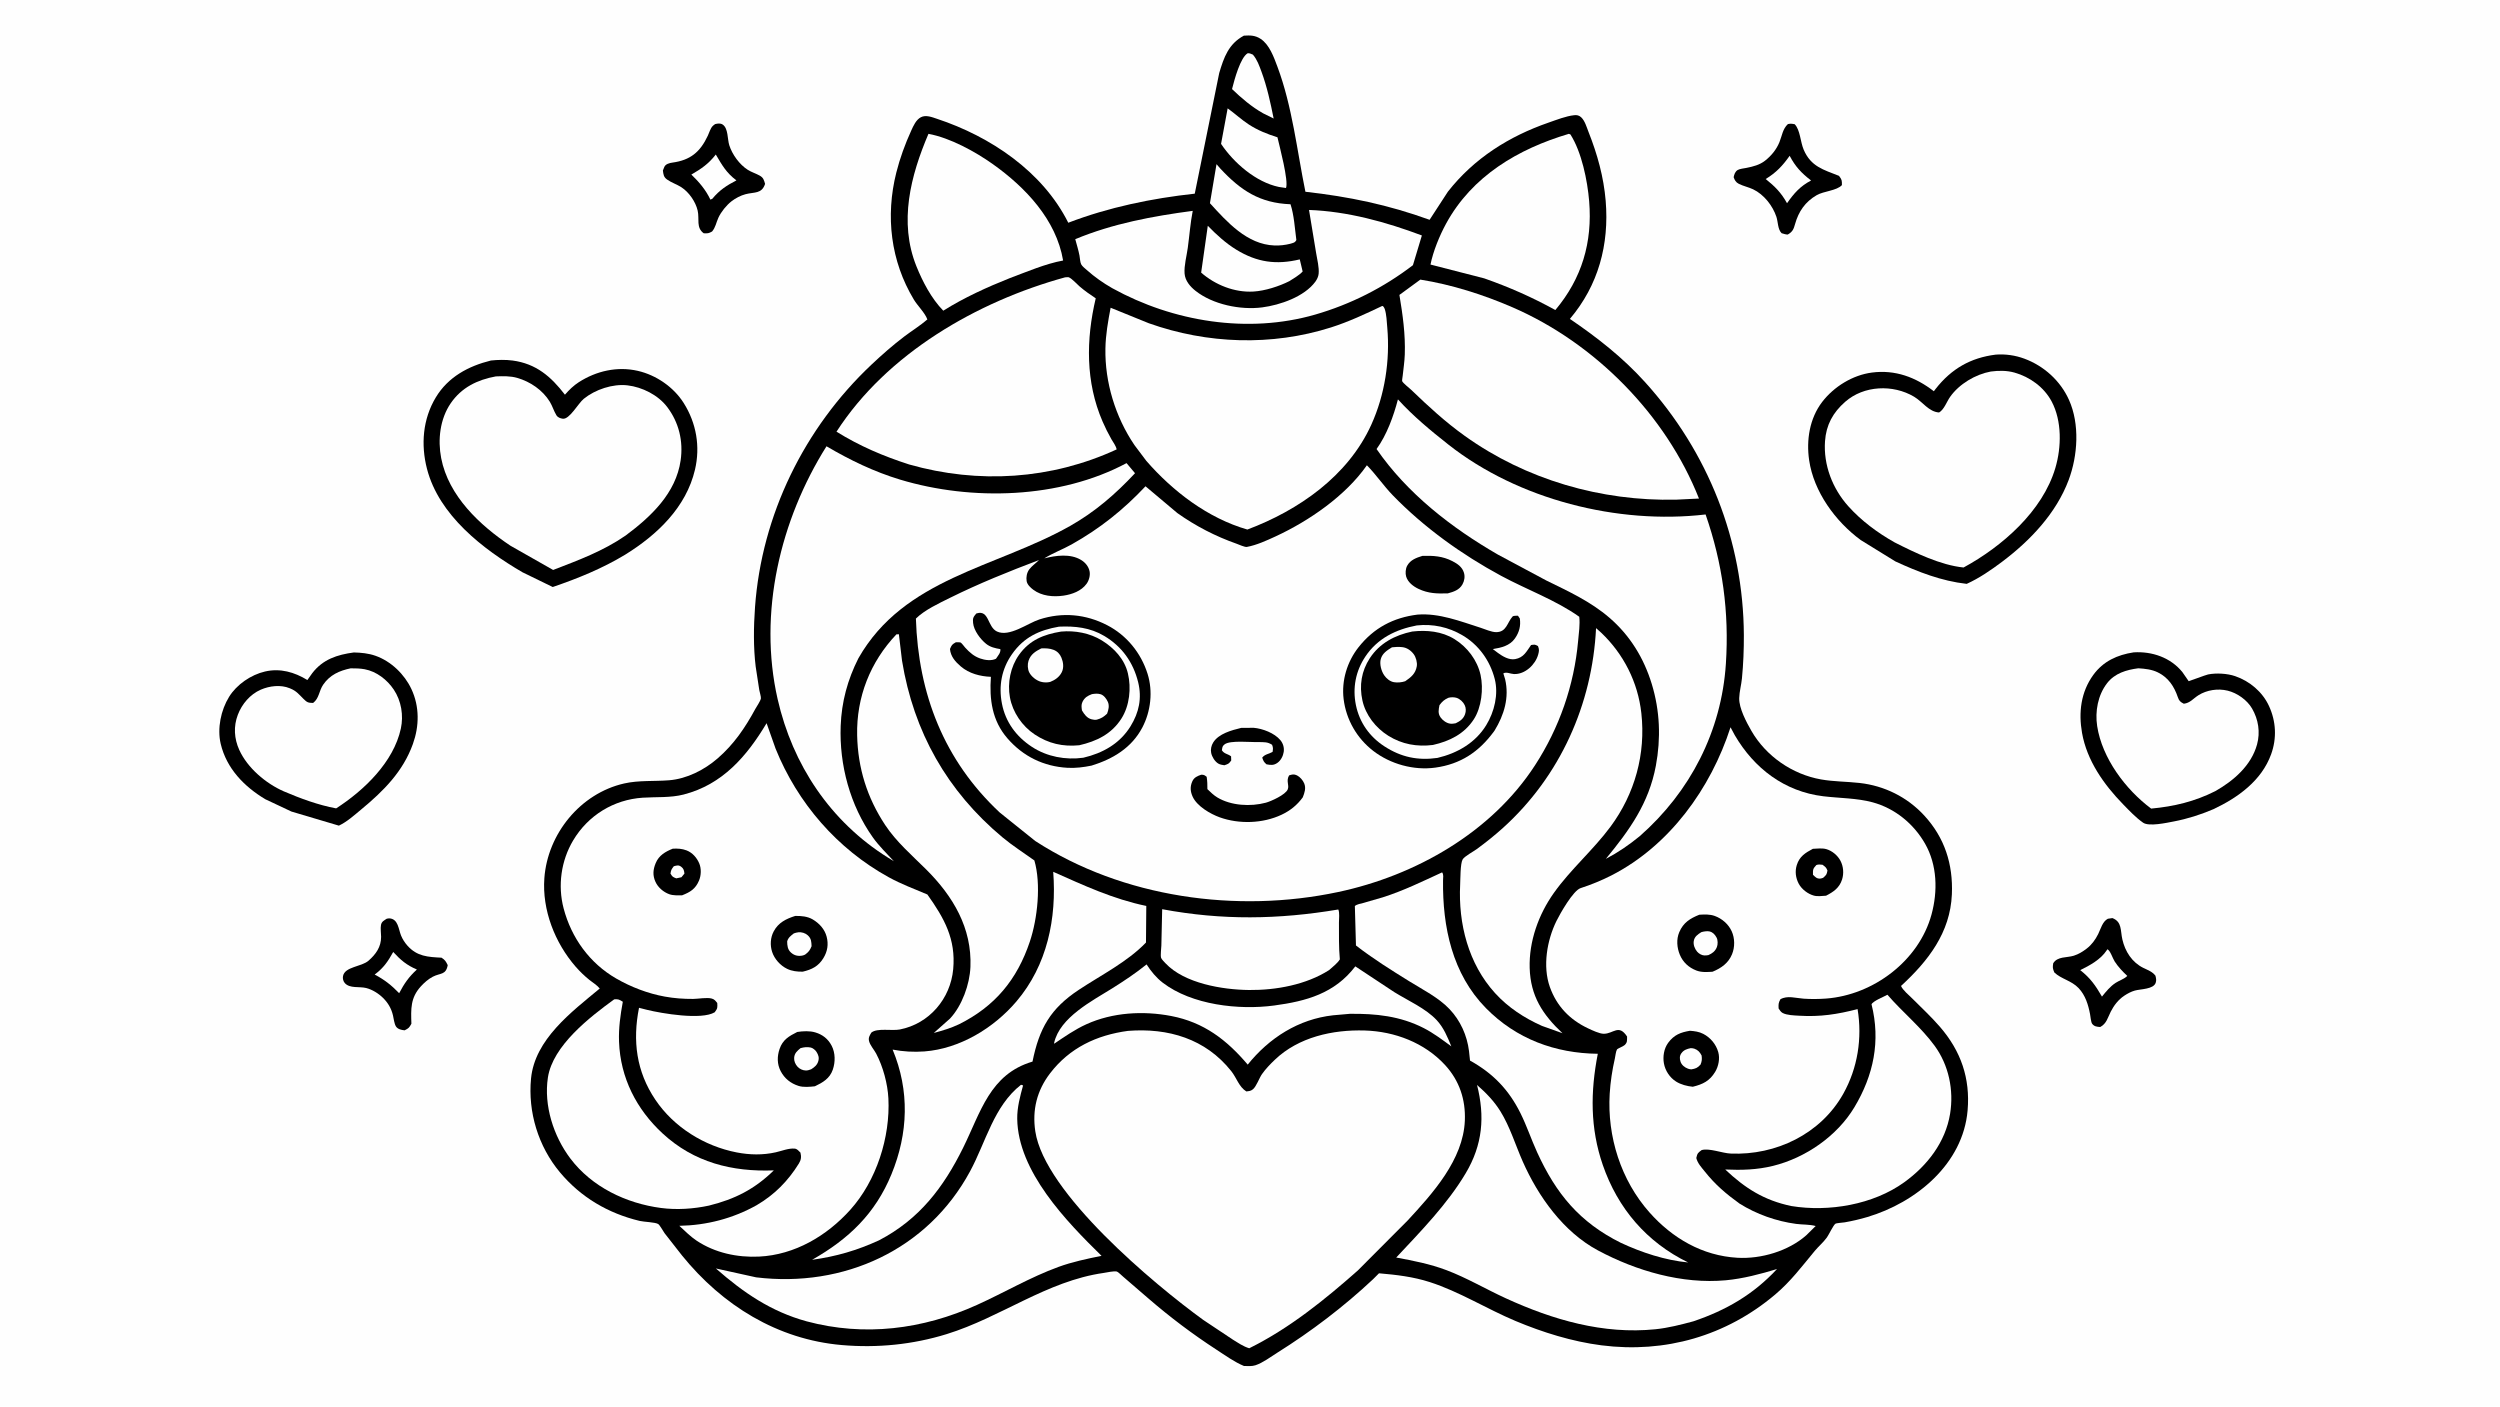 <svg version="1.1" xmlns="http://www.w3.org/2000/svg" style="display: block;" viewBox="0 0 2048 1152" width="1820" height="1024">
<path transform="translate(0,0)" fill="rgb(254,254,254)" d="M -0 -0 L 2048 0 L 2048 1152 L -0 1152 L -0 -0 z"/>
<path transform="translate(0,0)" fill="rgb(0,0,0)" d="M 316.769 752.5 C 317.489 752.35 318.291 752.137 319.038 752.187 C 326.245 752.67 326.426 761.086 328.555 766.283 C 329.778 769.269 331.618 772.111 333.756 774.519 C 341.636 783.397 350.559 783.821 361.701 784.396 C 364.73 786.361 365.205 787.384 366.774 790.5 C 365.253 798.795 360.769 796.76 354.53 800.003 C 350.921 801.879 347.558 804.845 344.827 807.827 C 336.131 817.323 336.63 826.461 337.019 838.5 C 335.193 841.821 334.862 842.156 331.5 843.902 C 328.986 843.668 325.824 843.051 324.346 840.68 C 322.971 838.474 322.515 834.174 321.917 831.642 C 320.61 826.112 317.926 821.456 313.886 817.444 C 310.173 813.756 305.045 810.519 299.933 809.236 C 294.351 807.835 286.562 809.799 282.482 805.206 C 281.195 803.758 280.605 801.477 280.987 799.5 C 282.505 791.651 296.1 791.95 301.921 786.842 C 307.932 781.567 312.219 775.56 312.205 767.343 C 312.2 764.393 311.543 760.324 312.123 757.5 C 312.691 754.733 314.606 753.957 316.769 752.5 z"/>
<path transform="translate(0,0)" fill="rgb(254,254,254)" d="M 322.118 779.72 C 328.281 786.372 333.056 790.493 341.51 794.094 C 334.869 800.144 331.113 805.643 326.99 813.497 C 320.629 806.9 315.002 802.461 306.928 798.21 C 314.281 792.723 317.74 787.586 322.118 779.72 z"/>
<path transform="translate(0,0)" fill="rgb(0,0,0)" d="M 1464.66 101.5 C 1466.75 101.025 1468.15 101.21 1470.24 101.634 C 1474.81 106.506 1474.78 115.901 1477.57 122.464 C 1483.48 136.342 1493.72 138.859 1506.5 143.916 C 1508.96 147.085 1508.9 147.679 1508.9 151.5 C 1504.61 156.134 1494.18 156.321 1488.21 159.758 C 1478.85 165.152 1473.39 173.134 1470.53 183.362 C 1469.36 187.564 1468.5 189.764 1464.5 192.017 C 1462.77 191.969 1461.14 191.378 1459.5 190.898 C 1456.27 187.736 1456.62 181.67 1455.23 177.476 C 1452.2 168.339 1444.93 159.103 1436.15 154.942 C 1432.36 153.145 1428.05 152.304 1424.34 150.4 C 1422 149.194 1421.03 147.406 1420.2 145 C 1420.73 142.698 1421.33 140.537 1423.5 139.129 C 1424.96 138.183 1429.09 137.723 1430.85 137.367 C 1436.25 136.269 1441.46 134.977 1445.89 131.525 C 1450.99 127.554 1455.27 122.34 1457.71 116.334 C 1459.88 110.972 1460.33 105.489 1464.66 101.5 z"/>
<path transform="translate(0,0)" fill="rgb(254,254,254)" d="M 1466.09 127.489 C 1470.77 136.39 1475.72 141.62 1483.63 147.724 C 1474.71 152.412 1469.62 158.213 1463.94 166.341 C 1459.12 157.636 1454.06 152.652 1446.45 146.507 C 1455.03 141.295 1460.34 135.623 1466.09 127.489 z"/>
<path transform="translate(0,0)" fill="rgb(0,0,0)" d="M 585.888 101.5 C 587.906 101.033 590.147 100.653 592 101.883 C 596.647 104.967 595.837 113.817 597.428 118.838 C 599.847 126.474 605.804 134.658 612.532 138.944 C 615.586 140.89 619.113 141.921 622.261 143.667 C 625.471 145.446 625.788 147.304 626.754 150.5 C 624.025 158.843 618.048 157.045 610.767 158.948 C 606.776 159.992 602.521 162.213 599.269 164.742 C 595.108 167.979 590.695 173.424 588.5 178.23 C 586.689 182.196 586.23 186.057 583.345 189.5 C 580.482 191.112 579.82 191.079 576.5 190.965 C 570.069 186.347 573.111 179.295 571.522 172.371 C 569.86 165.132 564.43 157.294 558.18 153.247 C 554.502 150.866 550.039 149.479 546.5 146.955 C 543.612 144.896 543.466 142.798 543.045 139.5 L 544.182 136.701 C 545.192 134.213 548.462 133.385 550.872 133.056 C 565.468 131.065 573.557 124.485 579.855 111 C 580.974 108.604 582.02 104.857 583.93 103.017 C 584.547 102.423 585.166 101.95 585.888 101.5 z"/>
<path transform="translate(0,0)" fill="rgb(254,254,254)" d="M 586.374 126.433 C 591.567 135.195 594.869 141.285 603.264 147.64 C 595.253 151.796 589.36 155.63 583.5 162.732 L 581.954 163.387 C 578.106 155.283 572.761 149.032 566.355 142.859 C 574.581 138.142 580.599 133.945 586.374 126.433 z"/>
<path transform="translate(0,0)" fill="rgb(0,0,0)" d="M 1726.77 752.5 L 1730.5 751.952 C 1738.47 755.05 1736.94 762.051 1738.64 769.447 C 1740.9 779.298 1746.49 788.153 1755.79 792.749 C 1759.61 794.636 1763 795.688 1765.73 799.126 C 1766.26 801.24 1766.65 802.802 1765.95 804.935 C 1764.16 810.331 1753.65 810.013 1748.9 811.324 C 1745.8 812.182 1742.79 813.819 1740.12 815.603 C 1735.33 818.801 1731.74 823.484 1729.14 828.589 C 1726.61 833.574 1725.73 838.421 1720.5 841.183 C 1717.87 841.003 1715.63 840.858 1713.86 838.5 C 1712.95 837.293 1712.48 832.364 1712.19 830.776 C 1710.74 823.022 1708.38 815.219 1702.81 809.332 C 1696.93 803.123 1688.51 801.877 1682.91 796.5 C 1681.54 793.191 1681.46 792.546 1681.98 789 C 1685.45 783.191 1693.13 784.573 1698.88 782.766 C 1702.7 781.564 1706.19 779.437 1709.35 776.998 C 1713.56 773.745 1716.45 769.794 1718.82 765.064 C 1720.92 760.857 1722.34 754.729 1726.77 752.5 z"/>
<path transform="translate(0,0)" fill="rgb(254,254,254)" d="M 1726.36 777.5 C 1728.74 778.444 1730.64 784.841 1732.33 787.465 C 1735.24 791.964 1738.78 795.672 1742.67 799.326 C 1740.53 801.675 1735.88 803.2 1733.1 805.03 C 1728.59 808.001 1725.28 812.128 1721.93 816.278 C 1716.61 807.127 1712.49 801.153 1704.12 794.59 C 1711.99 790.729 1720.85 785.908 1725.78 778.406 L 1726.36 777.5 z"/>
<path transform="translate(0,0)" fill="rgb(0,0,0)" d="M 1747.89 534.273 C 1762.94 533.318 1778.22 538.525 1787.85 550.5 C 1788.5 551.299 1792.84 557.85 1792.98 557.891 C 1793.21 557.957 1806.98 552.737 1808.86 552.362 C 1815.57 551.03 1824.62 551.559 1831.03 553.757 C 1843 557.858 1853.43 566.658 1858.76 578.221 C 1864.57 590.842 1865.26 604.633 1860.51 617.75 C 1852.67 639.392 1833.33 653.26 1813.28 662.719 C 1802.72 667.221 1791.99 670.671 1780.69 672.812 C 1774.96 673.898 1760.43 677.17 1755.62 673.803 C 1749.64 669.625 1744.36 663.988 1739.29 658.787 C 1723.52 642.61 1709.6 622.974 1705.6 600.249 C 1702.66 583.514 1704.63 566.853 1714.79 552.811 C 1722.92 541.568 1734.49 536.305 1747.89 534.273 z"/>
<path transform="translate(0,0)" fill="rgb(254,254,254)" d="M 1751.7 547.32 C 1757.27 547.671 1762.73 548.224 1767.81 550.727 C 1776.32 554.924 1781.07 562.193 1784.04 570.88 C 1785.13 574.065 1786.11 574.895 1789 576.363 C 1794.22 575.719 1796.61 572.158 1800.91 569.434 C 1807.82 565.059 1816.91 563.699 1824.88 565.648 C 1832.72 567.568 1840.83 573.271 1844.89 580.283 C 1850.09 589.256 1851.72 599.66 1848.98 609.703 C 1844.26 626.963 1829.83 639.42 1814.78 647.954 C 1797.88 656.484 1781.04 660.5 1762.23 662.261 C 1741.23 646.611 1722.03 620.934 1718 594.685 C 1716.16 582.64 1718.57 569.289 1726.15 559.5 C 1732.43 551.379 1741.97 548.572 1751.7 547.32 z"/>
<path transform="translate(0,0)" fill="rgb(0,0,0)" d="M 289.881 534.351 C 295.933 534.506 301.844 535.049 307.594 537.074 C 320.36 541.568 331.358 552.191 337.046 564.377 C 343.744 578.726 343.521 594.605 338.239 609.343 C 330.148 631.921 314.148 647.884 296.01 662.88 C 290.244 667.646 284.407 673.021 277.611 676.224 L 238.741 664.68 L 217.333 654.587 C 199.985 644.197 185.564 629.368 180.797 609.198 C 177.813 596.572 180.978 581.54 187.688 570.682 C 193.941 560.564 205.642 552.612 217.098 549.958 C 229.487 547.087 241.208 550.451 251.804 556.939 L 255.773 551.354 C 264.459 539.975 276.281 536.172 289.881 534.351 z"/>
<path transform="translate(0,0)" fill="rgb(254,254,254)" d="M 287.281 547.351 C 291.012 547.329 295.048 547.42 298.716 548.099 C 308.462 549.903 317.19 556.701 322.615 564.831 C 328.752 574.027 330.701 585.931 328.37 596.725 C 322.447 624.161 298.186 647.402 275.367 662.088 C 260.787 659.379 246.024 653.935 232.417 648.11 C 217.701 641.639 202.711 628.941 196.013 614.198 C 191.797 604.918 191.198 594.919 194.849 585.359 C 198.21 576.561 204.904 568.629 213.658 564.825 C 220.814 561.715 229.975 560.606 237.335 563.672 L 238 563.954 C 242.859 565.96 244.87 568.659 248.5 572.267 C 251.434 575.183 252.318 575.668 256.5 575.718 C 261.503 571.935 261.262 565.862 264.765 560.733 C 270.232 552.729 278.104 549.243 287.281 547.351 z"/>
<path transform="translate(0,0)" fill="rgb(0,0,0)" d="M 1634.92 290.368 C 1642.85 289.776 1650.86 290.909 1658.33 293.668 C 1674.41 299.607 1687.9 311.816 1694.93 327.5 C 1703.83 347.341 1702.13 373.11 1694.63 393.11 C 1684.38 420.457 1663.08 442.788 1640.11 460.06 C 1631.14 466.806 1621.37 473.537 1611.11 478.162 C 1590.48 475.845 1571.38 468.419 1552.65 459.749 L 1524.28 442.25 C 1503.6 427.054 1485.82 402.708 1482.05 376.876 C 1479.64 360.374 1482.39 342.653 1492.71 329.159 C 1502.33 316.587 1517.71 307.121 1533.46 305.064 C 1552.52 302.576 1569.28 308.831 1584.21 320.368 L 1585.71 318.392 C 1598.6 301.985 1614.27 292.933 1634.92 290.368 z"/>
<path transform="translate(0,0)" fill="rgb(254,254,254)" d="M 1630.84 304.221 C 1637.31 303.373 1643.91 303.301 1650.24 305.079 C 1662.87 308.627 1674.49 317.026 1680.72 328.76 C 1689.22 344.766 1688.78 366.194 1683.75 383.221 C 1673.25 418.768 1639.98 447.68 1608.56 464.751 C 1589.72 462.868 1568.66 452.595 1552.03 444.166 C 1538.11 436.34 1524.78 426.457 1514.1 414.53 C 1501.13 400.047 1493.7 380.753 1495.05 361.309 C 1495.99 347.866 1501.57 337.807 1511.57 329.019 C 1526.88 315.558 1550.76 314.591 1568 324.84 C 1575.09 329.05 1580.05 337.215 1588.5 337.769 C 1592.68 335.285 1594.71 329.004 1597.49 325.03 C 1604.92 314.44 1618.26 306.524 1630.84 304.221 z"/>
<path transform="translate(0,0)" fill="rgb(0,0,0)" d="M 402.176 295.183 C 407.728 294.577 414.339 294.455 419.873 295.196 C 439.162 297.78 451.348 308.283 462.798 323.201 C 466.145 319.343 469.805 315.747 474.117 312.975 C 488.487 303.738 505.703 299.786 522.529 303.672 C 537.578 307.148 551.864 316.942 560.126 330.065 C 570.466 346.489 573.778 365.675 569.326 384.635 C 562.092 415.444 538.393 437.974 512.315 454.138 C 493.511 465.542 473.536 473.642 452.803 480.742 L 428 468.66 C 395.659 449.772 359.602 422.013 349.78 383.903 C 344.681 364.121 346.317 343.168 356.994 325.433 C 367.086 308.67 383.653 299.777 402.176 295.183 z"/>
<path transform="translate(0,0)" fill="rgb(254,254,254)" d="M 406.206 308.203 C 411.999 307.973 418.132 307.817 423.736 309.439 C 434.428 312.533 444.535 319.374 450.439 329.019 C 452.569 332.498 453.678 336.57 455.795 340.016 C 456.935 341.871 458.986 342.582 461.021 342.87 C 466.505 343.648 473.718 330.215 478.212 326.57 C 487.577 318.973 501.968 314.098 514.091 315.541 C 526.179 316.979 539.162 323.483 546.599 333.313 C 556.199 346 559.818 361.259 557.591 376.938 C 553.754 403.95 533.194 423.192 512.493 438.586 C 493.934 451.404 473.928 458.732 453.13 466.773 L 418.146 446.9 C 392.958 430.106 367.402 406.086 361.419 375.172 C 358.502 360.096 360.414 343.081 369.243 330.196 C 378.115 317.248 391.174 310.929 406.206 308.203 z"/>
<path transform="translate(0,0)" fill="rgb(0,0,0)" d="M 1018.98 29.062 C 1024.15 28.757 1028.18 28.747 1032.67 31.669 C 1039.91 36.379 1043.56 46.712 1046.48 54.531 C 1058.68 87.208 1062.45 122.91 1069.39 156.948 C 1105.09 160.935 1137.27 167.657 1171.13 179.918 L 1186.13 156.861 C 1207.56 129.564 1236.1 111.537 1268.74 100.242 C 1275.23 97.996 1282.76 94.977 1289.59 94.229 C 1291.74 93.994 1293.56 94.349 1295.23 95.886 C 1298.38 98.782 1299.81 104.144 1301.36 108.055 C 1308.56 126.2 1313.76 144.894 1315.38 164.397 C 1318.34 200.209 1309.4 233.572 1286.05 261.115 C 1308.45 276.325 1329.4 292.754 1347.63 312.907 C 1399.39 370.151 1428.16 442.784 1428.57 520.145 C 1428.63 531.817 1428.14 543.924 1427.01 555.528 C 1426.49 560.914 1424.93 566.344 1424.76 571.733 C 1424.51 579.996 1430.69 591.525 1434.79 598.649 C 1446.74 619.363 1468.26 634.194 1491.76 638.357 C 1502.23 640.21 1512.83 640.08 1523.36 641.262 C 1543.7 643.547 1562.36 652.791 1576.25 667.829 C 1593.1 686.066 1600.03 707.84 1598.98 732.5 C 1597.63 763.926 1579.53 787.14 1557.32 807.547 C 1558.8 811.032 1563.65 814.949 1566.35 817.652 C 1574.07 825.386 1582.18 832.889 1589.32 841.171 C 1606.42 861.017 1614.08 883.142 1611.87 909.428 C 1608.16 953.459 1569.46 985.033 1529.69 996.859 C 1523.65 998.656 1517.38 1000.12 1511.17 1001.2 C 1509.76 1001.45 1504.48 1001.74 1503.54 1002.37 C 1501.89 1003.47 1498.1 1011.49 1496.61 1013.55 C 1493.7 1017.6 1489.8 1020.81 1486.63 1024.63 C 1476.02 1037.42 1467 1049.56 1454.14 1060.41 C 1414.06 1094.24 1364.17 1108.62 1312 1101.96 C 1287.95 1098.89 1263.7 1091.32 1241.43 1081.97 C 1218.08 1072.16 1195.3 1057.86 1171.29 1050.15 C 1157.64 1045.76 1143.9 1044.15 1129.67 1042.94 L 1124.8 1047.81 C 1100.93 1070.24 1074.14 1090.57 1046.41 1107.97 C 1040.96 1111.38 1034.57 1116.27 1028.46 1118.28 C 1025.61 1119.22 1022.05 1118.96 1019.07 1118.88 C 1011.15 1115.59 1003.62 1110.13 996.457 1105.47 C 976.981 1092.81 958.578 1078.93 940.992 1063.75 L 920.213 1045.84 C 919.227 1045.02 915.887 1041.73 914.933 1041.51 C 912.443 1040.91 906.817 1042.26 904.164 1042.64 C 857.492 1049.3 819.954 1079.03 775.523 1092.76 C 747.671 1101.36 718.733 1104.24 689.713 1101.74 C 636.775 1097.19 591.734 1069.14 558.675 1028.31 L 544.403 1010.07 C 543.314 1008.57 540.518 1003.4 539.165 1002.57 C 536.64 1001.04 527.53 1000.88 524.039 1000.04 C 498.151 993.821 475.812 980.695 458.696 960.211 C 440.963 938.988 432.396 910.894 435.018 883.444 C 438.094 851.256 468.295 828.781 491.309 809.65 C 489.18 806.935 485.576 804.816 482.872 802.637 C 478.829 799.378 474.989 795.685 471.579 791.766 C 454.536 772.183 444.016 745.286 445.941 719.213 C 448.621 682.903 475.387 649.904 511.233 641.694 C 523.256 638.94 535.936 640.048 548.169 639.052 C 562.69 637.871 577.026 630.565 587.918 621.108 C 601.341 609.454 610.398 596.036 618.808 580.542 C 620.003 578.341 622.833 574.413 623.324 572.072 C 623.569 570.907 622.274 566.654 622.009 565.192 L 619.058 545.955 C 617.136 530.187 617.364 513.148 618.506 497.294 C 623.946 421.747 658.821 350.519 713.839 298.635 C 722.372 290.588 731.403 282.633 740.746 275.549 C 747.015 270.796 753.73 266.713 759.685 261.55 C 757.911 256.356 751.661 250.32 748.654 245.33 C 729.581 213.679 725.275 176.907 734.27 141.185 C 737.245 129.37 741.436 117.905 746.487 106.825 C 748.258 102.94 750.409 97.984 754.387 95.901 C 758.491 93.752 763.558 95.852 767.616 97.195 C 811.276 111.643 854.072 140.265 875.128 182.327 C 908.258 169.632 943.561 162.341 978.748 158.509 L 998.779 59.717 C 1002.63 46.747 1006.45 35.849 1018.98 29.062 z"/>
<path transform="translate(0,0)" fill="rgb(254,254,254)" d="M 1022.07 43.5 C 1023.63 43.291 1024.97 44.039 1026.38 44.62 C 1029.88 48.705 1031.58 53.664 1033.42 58.639 C 1037.97 70.982 1040.81 84.074 1043.37 96.953 L 1034.78 92.708 C 1025.47 87.484 1016.95 80.237 1009.3 72.834 L 1009.54 71.853 C 1011.25 65.106 1016.08 47.028 1022.07 43.5 z"/>
<path transform="translate(0,0)" fill="rgb(254,254,254)" d="M 1005.69 88.625 C 1011.57 92.832 1016.94 97.864 1022.98 101.809 C 1030.29 106.581 1038.21 109.741 1046.49 112.333 C 1048.24 119.958 1055.75 147.984 1053.5 153.868 L 1049.5 153.279 L 1047.62 153 C 1028.84 149.05 1010.73 133.331 1000.29 117.724 L 1005.69 88.625 z"/>
<path transform="translate(0,0)" fill="rgb(254,254,254)" d="M 989.421 184.831 C 996.498 192.087 1004.05 199.029 1012.72 204.355 C 1029.76 214.819 1045.59 216.952 1064.77 212.353 L 1067.13 222.277 C 1064.22 225.449 1059.86 227.798 1056.26 230.167 C 1047.83 234.423 1036.33 238.12 1026.89 238.695 C 1011.38 239.64 995.445 233.24 983.987 223.19 L 989.421 184.831 z"/>
<path transform="translate(0,0)" fill="rgb(254,254,254)" d="M 996.559 134.342 L 999.688 137.941 C 1016.42 155.936 1032.12 166.252 1057.18 167.185 C 1060.12 176.058 1060.72 187.149 1061.98 196.5 C 1060.74 198.861 1059.31 198.794 1056.91 199.574 C 1052.68 200.632 1048.36 201.118 1044 200.954 C 1021.54 200.11 1005.19 181.699 991.182 166.331 L 996.559 134.342 z"/>
<path transform="translate(0,0)" fill="rgb(254,254,254)" d="M 939.287 789.904 C 942.834 795.465 947.233 800.829 952.488 804.861 C 976.308 823.139 1014.84 827.461 1043.78 823.579 C 1070.17 820.041 1093.38 813.668 1110.28 791.504 L 1142.23 812.62 C 1153.3 819.486 1168 825.966 1176.9 835.511 C 1182.7 841.73 1185.76 849.319 1188.93 857.051 C 1181.7 851.734 1174.3 846.14 1166.29 842.044 C 1147.04 832.203 1127.03 830.114 1105.75 830.384 L 1092.08 831.584 C 1063.79 834.719 1039.73 850.091 1022.13 872 C 1004.93 851.7 986.202 837.32 959.5 832.18 C 936.525 827.758 911.445 829.185 889.969 838.927 C 880.537 843.205 872.119 849.113 863.564 854.888 L 863.558 854.146 C 868.221 833.275 894.789 819.752 911.234 809.455 C 920.837 803.442 930.473 797.024 939.287 789.904 z"/>
<path transform="translate(0,0)" fill="rgb(254,254,254)" d="M 952.058 744.675 C 1001.08 753.863 1047.32 753.154 1096.32 744.915 C 1097.56 747.398 1096.85 752.759 1096.87 755.577 C 1096.93 765.642 1096.67 775.762 1097.6 785.793 C 1095.55 789.091 1091.66 791.945 1088.76 794.575 C 1070.06 806.551 1045.3 811.096 1023.26 810.87 C 1001.48 810.648 970.237 805.468 954.742 788.951 C 953.941 788.097 951.441 785.582 951.157 784.492 C 950.55 782.153 951.325 777.09 951.385 774.451 L 952.058 744.675 z"/>
<path transform="translate(0,0)" fill="rgb(254,254,254)" d="M 760.592 109.503 C 778.322 112.768 798.913 124.062 813.427 134.387 C 840.048 153.323 865.267 179.832 870.898 213.269 C 856.289 215.954 841.218 222.5 827.27 227.69 C 808.755 235.038 789.598 243.759 772.727 254.384 C 763.051 244.435 755.849 230.755 750.709 217.952 C 736.144 181.666 745.977 143.771 760.592 109.503 z"/>
<path transform="translate(0,0)" fill="rgb(254,254,254)" d="M 1285.19 109.5 L 1286.5 109.996 C 1295.74 124.538 1300.44 147.732 1301.84 164.691 C 1304.61 198.439 1295.89 227.929 1274.14 253.836 C 1255.2 243.38 1236.35 235.079 1215.96 227.919 L 1171.86 216.583 C 1174.06 205.624 1179.27 192.917 1184.61 183.112 C 1205.89 144.035 1243.68 121.842 1285.19 109.5 z"/>
<path transform="translate(0,0)" fill="rgb(254,254,254)" d="M 1072.35 171.852 C 1103.88 172.995 1135.43 181.701 1164.8 192.75 L 1157.47 217.107 C 1133.41 235.523 1106.44 249.174 1077.35 257.581 C 1022.4 273.462 961.007 263.467 911.355 236.048 L 910.947 235.818 C 903.781 231.745 896.644 226.716 890.499 221.225 C 889.086 219.962 886.507 218.021 885.702 216.379 C 884.795 214.533 884.723 211.316 884.328 209.27 C 883.455 204.748 882.063 200.245 880.851 195.8 C 911.486 183.037 944.328 176.939 977.082 172.594 C 975.119 182.56 974.403 192.93 973.013 203 C 972.12 209.462 969.901 217.61 970.413 223.99 C 970.887 229.894 974.958 234.623 979.411 238.144 C 993.561 249.33 1016.17 253.982 1033.97 251.669 C 1048.67 249.758 1068.49 242.933 1077.52 230.642 C 1078.86 228.81 1080.01 226.462 1080.23 224.174 C 1080.75 218.949 1079.03 212.429 1078.19 207.247 L 1072.35 171.852 z"/>
<path transform="translate(0,0)" fill="rgb(254,254,254)" d="M 503.192 818.5 C 506.709 818.238 507.318 818.748 510.215 820.5 C 508.197 831.504 506.697 842.037 507.115 853.275 C 508.211 882.783 521.33 908.534 542.817 928.386 C 568.508 952.121 599.716 959.958 633.933 958.635 C 618.077 974.083 602.119 982.171 580.75 987.49 C 568.089 990.2 554.363 991.128 541.485 989.429 C 512.918 985.661 484.835 972.23 467.219 948.877 C 453.441 930.611 445.352 905.449 448.844 882.55 C 452.817 856.504 483.049 833.133 503.192 818.5 z"/>
<path transform="translate(0,0)" fill="rgb(254,254,254)" d="M 1546.18 814.76 C 1558.61 829.127 1573.53 841.133 1584.79 856.484 C 1596.46 872.414 1600.69 892.938 1597.5 912.332 C 1593.66 935.681 1578.83 954.732 1559.99 968.348 C 1534.52 986.762 1498 992.867 1467.45 987.848 C 1445.17 983.184 1429.7 973.362 1413.29 957.917 C 1426.75 958.527 1439.34 958.18 1452.47 954.947 C 1479.09 948.396 1504.95 930.542 1519.11 906.932 C 1534.85 880.699 1540.69 852.641 1533.16 822.603 C 1534.21 820.014 1543.32 816.289 1546.18 814.76 z"/>
<path transform="translate(0,0)" fill="rgb(254,254,254)" d="M 1181.38 714.5 C 1182.77 716.348 1182.17 718.778 1182.14 721.066 C 1181.67 759.165 1189.69 797.655 1217.28 825.725 C 1242.09 850.96 1274.01 862.731 1308.92 863.118 C 1302.84 894.139 1302.59 923.985 1313 954.184 C 1325.3 989.829 1348.96 1017.52 1382.95 1034.07 C 1364.16 1032.28 1344.79 1025.93 1327.74 1017.95 C 1293.98 1001.12 1274.75 977.832 1259.23 943.829 C 1254.41 933.273 1250.72 922.158 1245.56 911.77 C 1235.95 892.46 1223.03 879.112 1204.24 868.689 L 1203.41 860.88 C 1201.83 848.101 1196.37 835.947 1187.5 826.581 C 1178.51 817.091 1165.48 810.554 1154.42 803.689 C 1139.48 794.413 1124.7 785.201 1110.8 774.387 L 1109.9 742.077 C 1111.53 740.612 1114.65 740.171 1116.73 739.572 L 1132.7 734.969 C 1149.49 729.652 1165.42 721.853 1181.38 714.5 z"/>
<path transform="translate(0,0)" fill="rgb(254,254,254)" d="M 734.369 519.5 L 736.371 519.464 L 738.933 541.065 C 748.464 599.373 775.873 647.94 821.245 685.808 C 829.521 692.716 838.619 698.449 847.352 704.74 C 852.987 724.031 849.959 752.411 843.645 771.23 C 833.216 802.312 815.123 824.269 785.572 838.962 C 778.859 842.166 772.124 844.129 764.962 846.065 L 778.269 834.256 C 788.116 823.742 794.385 806.238 794.976 792 C 796.302 760.113 780.757 734.031 758.691 712.078 C 747.066 700.513 734.237 689.486 725.137 675.715 C 710.302 653.263 702.761 629.096 702.178 602.245 C 701.5 570.989 712.9 542.078 734.369 519.5 z"/>
<path transform="translate(0,0)" fill="rgb(254,254,254)" d="M 862.798 714.049 C 887.924 725.216 911.899 736.394 939.042 742.007 L 938.786 771.988 C 923.563 787.832 902.083 798.607 883.908 810.622 C 860.429 826.141 851.355 842.304 845.823 869.517 C 810.886 879.866 803.45 910.859 789.049 940 C 772.861 972.758 753.068 998.728 720.081 1015.94 C 701.962 1024.25 684.986 1029.16 665.264 1031.9 C 695.23 1014.87 717.001 994.138 730.284 961.81 C 744.103 928.18 745.235 893.307 731.244 859.692 C 739.731 861.337 748.664 861.839 757.279 861.192 C 786.137 859.024 814.003 842.107 832.56 820.356 C 857.964 790.579 865.705 752.159 862.798 714.049 z"/>
<path transform="translate(0,0)" fill="rgb(254,254,254)" d="M 1307.49 514.424 L 1311.76 518.228 C 1330.12 535.723 1341.8 558.788 1344.59 584.08 C 1348.29 617.484 1339.29 650.119 1319.31 677.099 C 1305.18 696.179 1286.64 712.035 1272.91 731.371 C 1260.35 749.038 1252.47 771.065 1253.11 792.834 C 1253.79 815.927 1263.77 831 1279.97 846.277 L 1263.16 840.27 C 1248.71 833.837 1235.47 825.186 1224.77 813.438 C 1202.88 789.39 1194.55 756.497 1196.16 724.583 C 1196.39 720.141 1196.23 707.327 1198.19 703.918 C 1199.66 701.346 1207.09 697.397 1209.69 695.489 C 1217.2 690 1224.54 684.141 1231.43 677.902 C 1278.03 635.73 1304.4 576.894 1307.49 514.424 z"/>
<path transform="translate(0,0)" fill="rgb(254,254,254)" d="M 1209.99 888.679 C 1217.33 895.061 1224.01 901.959 1229.15 910.258 C 1236.98 922.904 1241.4 937.731 1247.4 951.308 C 1260.11 980.064 1280.77 1009.09 1309.1 1024.23 C 1340.4 1040.97 1378.03 1051.98 1413.81 1048.66 C 1427.93 1047.35 1442.24 1043.55 1455.75 1039.44 C 1436.24 1060.38 1414.12 1073.18 1387.18 1082.29 C 1377.03 1085.03 1366.63 1087.71 1356.15 1088.78 C 1313.38 1093.14 1272.15 1081.09 1233.57 1063.42 C 1217.35 1056 1201.61 1046.66 1184.91 1040.36 C 1171.54 1035.31 1157.78 1032.63 1143.78 1030.03 C 1163.89 1008.54 1185.61 986.37 1200.71 960.969 C 1214.61 937.602 1216.53 914.572 1209.99 888.679 z"/>
<path transform="translate(0,0)" fill="rgb(254,254,254)" d="M 836.428 888.5 L 838.104 889.047 C 835.676 897.885 833.193 907.091 833.311 916.335 C 833.863 959.468 873.502 1000.35 902.377 1028.64 C 890.59 1031.03 878.44 1033.58 867.121 1037.71 C 844.026 1046.14 822.666 1058.76 800.296 1068.87 C 755.897 1088.95 708.115 1095 660.768 1082.29 C 631.495 1074.24 609.029 1058.78 586.432 1038.98 L 619.427 1046.26 C 691.157 1054.99 759.869 1023.82 794.659 959.441 C 807.657 935.389 814.126 905.915 836.428 888.5 z"/>
<path transform="translate(0,0)" fill="rgb(254,254,254)" d="M 872.482 227.063 C 873.17 227.05 874.933 226.795 875.5 227.006 C 878.039 227.948 882.129 232.529 884.331 234.435 C 888.533 238.073 892.995 241.172 897.624 244.231 C 889.639 277.95 889.241 312.863 903.213 345.122 C 905.364 350.089 907.767 354.955 910.457 359.652 C 911.857 362.094 914.334 365.292 914.742 368.019 C 861.127 392.773 801.565 396.468 744.798 380.36 C 723.49 373.495 704.347 365.305 685.254 353.51 C 726.54 289.45 800.439 246.881 872.482 227.063 z"/>
<path transform="translate(0,0)" fill="rgb(254,254,254)" d="M 1163.55 228.911 C 1189.33 233.037 1215.12 241.238 1239.03 251.599 C 1306.58 280.873 1364.76 339.778 1391.8 408.273 L 1373.1 409.188 C 1311.6 410.556 1250.09 392.863 1199.9 356.915 C 1183.96 345.501 1170.22 332.838 1156.12 319.261 C 1154.68 317.874 1149.26 313.669 1148.65 312.083 C 1148.45 311.562 1149.02 308.373 1149.09 307.669 C 1149.69 301.855 1150.6 296.164 1150.8 290.303 C 1151.37 273.543 1149.12 257.908 1146.4 241.448 L 1163.55 228.911 z"/>
<path transform="translate(0,0)" fill="rgb(254,254,254)" d="M 1145.19 327.026 C 1157.66 340.754 1171.95 352.571 1186.5 364.036 C 1243.7 409.115 1325.28 429.73 1397.22 421.309 C 1411.17 461.41 1416.61 501.316 1413.84 543.662 C 1410.23 598.869 1384.68 648.467 1343.29 684.839 C 1334.45 692.056 1325.63 698.127 1315.51 703.434 C 1334.89 679.913 1350.74 657.893 1356.48 627.179 C 1360.68 604.624 1359.84 582.202 1353.15 560.247 C 1346.68 539.038 1335.35 520.476 1318.46 505.927 C 1302.93 492.554 1284.96 484.318 1266.74 475.404 L 1227.23 454.265 C 1189.16 432.313 1152.77 404.126 1127.68 367.712 C 1136.09 356.04 1141.58 340.829 1145.19 327.026 z"/>
<path transform="translate(0,0)" fill="rgb(254,254,254)" d="M 1132.32 250.5 L 1133.04 250.75 C 1133.59 251.455 1134.06 252.043 1134.35 252.904 C 1135.87 257.379 1136.05 263.556 1136.46 268.294 C 1138.79 295.082 1134.5 323.284 1123.35 347.824 C 1104.24 389.876 1063.88 417.861 1021.85 433.665 C 989.494 424.352 960.793 402.373 939.029 377.358 L 929.305 364.42 C 913.77 341.474 905.057 313.093 905.554 285.392 C 905.759 273.965 907.7 263.163 909.818 251.963 L 941.131 264.672 C 989.078 281.71 1041.69 283.49 1090.27 268.115 C 1104.77 263.524 1118.6 257.004 1132.32 250.5 z"/>
<path transform="translate(0,0)" fill="rgb(254,254,254)" d="M 677.065 365.45 C 696.172 376.695 716.137 386.359 737.426 392.773 C 795.97 410.411 868.193 408.512 922.857 379.248 L 929.812 387.514 C 913.754 404.691 897.115 419.133 876.533 430.771 C 815.884 465.065 740.715 473.257 703.204 539.121 C 694.319 556.734 689.421 574.765 688.684 594.535 C 687.49 626.579 696.393 659.625 715.03 685.849 C 719.977 692.81 726.476 699.135 732.285 705.408 L 727.353 702.373 C 680.215 672.852 649.277 626.378 637.024 572.535 C 620.971 501.988 639.103 425.841 677.065 365.45 z"/>
<path transform="translate(0,0)" fill="rgb(254,254,254)" d="M 924.01 844.361 C 956.976 841.792 987.557 850.767 1008.66 877.341 C 1013.08 882.901 1014.98 890.283 1021 893.969 C 1023.27 893.658 1024.57 893.698 1026.4 892.194 C 1029.25 889.853 1031.55 882.97 1033.85 879.72 C 1036.88 875.436 1040.58 871.613 1044.37 867.996 C 1063.82 849.405 1091.79 843.266 1118 844.043 C 1142.52 844.77 1166.93 854.042 1183.73 872.249 C 1195.54 885.056 1200.73 900.682 1200 917.957 C 1198.65 949.942 1173.68 977.488 1153.12 999.713 L 1112.32 1040.64 C 1085.11 1064.72 1056.07 1088.19 1023.37 1104.36 C 1018.57 1102.93 1014.07 1099.82 1009.83 1097.2 L 985.728 1081.15 C 945.501 1051.99 855.643 977.017 848.108 926.594 C 845.501 909.152 849.425 893.229 860.198 879.154 C 876.202 858.245 898.382 847.81 924.01 844.361 z"/>
<path transform="translate(0,0)" fill="rgb(254,254,254)" d="M 1417.65 595.637 L 1421.12 602.12 C 1437 629.326 1461.89 648.327 1493.66 652.159 C 1506.8 653.744 1521.27 653.636 1534.03 657.106 C 1552.32 662.081 1567.65 674.624 1577.01 690.997 C 1587.01 708.502 1587.5 729.947 1582.29 749.055 C 1571.96 786.912 1534.69 814.941 1496.01 817.875 C 1489.96 818.334 1483.61 818.392 1477.55 817.979 C 1471.16 817.542 1464.22 815.155 1458.5 818.45 C 1456.82 821.555 1456.9 822.596 1457.04 826 C 1457.91 827.342 1458.88 828.902 1460.32 829.678 C 1463.86 831.576 1469.8 831.684 1473.82 831.93 C 1491.15 832.984 1505.05 830.811 1521.73 826.52 C 1525.66 850.345 1521.82 874.823 1510 895.906 C 1491.56 928.789 1454.83 946.454 1417.74 944.858 C 1410.8 944.559 1400.3 940.219 1394 942 C 1390.89 944.314 1390.52 944.51 1389.6 948.5 C 1390.68 952.853 1393.86 956.186 1396.6 959.622 C 1405.17 970.397 1413.95 977.835 1425.05 985.867 C 1439.04 994.606 1455.08 1000.28 1471.42 1002.48 C 1476.6 1003.17 1482.4 1002.83 1487.4 1004.21 L 1479.77 1011.74 C 1465.12 1024.73 1442.71 1031.34 1423.26 1030.22 C 1394.6 1028.57 1370.02 1014.22 1351.26 993.082 C 1327.84 966.7 1316.54 930.902 1318.67 895.858 C 1319.27 886.059 1320.72 876.514 1322.9 866.94 C 1323.31 865.133 1323.71 861.129 1324.61 859.637 C 1325.17 858.72 1329.67 857.165 1330.92 855.969 C 1333.32 853.662 1332.8 852.115 1332.91 849 C 1326.01 838.441 1321.79 846.78 1313.73 846.726 C 1310.26 846.703 1304.19 843.81 1301.03 842.328 C 1286.03 835.292 1275.2 824.114 1269.62 808.328 C 1263.64 791.43 1267.28 770.117 1275.03 754.373 C 1278.02 748.3 1288.71 729.397 1294.81 727.42 C 1303.29 724.67 1312.09 721.089 1320.05 717.019 C 1367.71 692.643 1401.46 645.771 1417.65 595.637 z"/>
<path transform="translate(0,0)" fill="rgb(0,0,0)" d="M 1485.12 695.198 C 1488.53 695.023 1492.88 694.519 1496.18 695.484 C 1500.97 696.883 1505.44 700.657 1507.73 705.05 C 1510.14 709.698 1510.6 715.345 1509.03 720.328 C 1506.86 727.178 1502.01 730.5 1495.89 733.624 C 1492.69 733.771 1489.11 734.392 1485.99 733.557 C 1481.01 732.226 1475.91 728.324 1473.5 723.764 C 1471.01 719.051 1470.31 713.605 1471.93 708.5 C 1474.17 701.425 1478.83 698.55 1485.12 695.198 z"/>
<path transform="translate(0,0)" fill="rgb(254,254,254)" d="M 1487.95 708.5 C 1489.67 707.827 1491.21 708.1 1493 708.274 C 1495.34 710 1495.96 710.35 1497.06 713 C 1496.39 716.452 1496.14 716.606 1493.5 718.969 C 1492.73 719.223 1491.81 719.594 1490.98 719.615 C 1488.14 719.686 1487.13 718.296 1485.19 716.5 C 1485.14 712.236 1485.03 711.616 1487.95 708.5 z"/>
<path transform="translate(0,0)" fill="rgb(0,0,0)" d="M 1384.4 844.27 C 1388.26 844.572 1391.83 844.996 1395.31 846.802 C 1401.24 849.869 1405.76 855.303 1407.59 861.737 C 1409.08 866.953 1407.83 873.35 1405.06 877.926 C 1400.54 885.404 1394.99 888.105 1386.74 890.126 C 1382.12 889.699 1376.94 888.352 1373 885.849 C 1367.85 882.58 1364.17 877.012 1363.08 871 C 1362.06 865.353 1363.13 858.807 1366.56 854.135 C 1371.36 847.612 1376.69 845.563 1384.4 844.27 z"/>
<path transform="translate(0,0)" fill="rgb(254,254,254)" d="M 1385.04 858.5 C 1386.04 858.531 1387.06 858.608 1388 858.937 C 1390.98 859.975 1392.53 861.797 1393.95 864.5 C 1394.36 867.485 1394.24 869.218 1393.06 872 C 1390.55 874.761 1389.05 875.291 1385.5 875.889 C 1384.56 875.777 1383.73 875.677 1382.84 875.343 C 1380.1 874.312 1377.59 872.378 1376.66 869.5 C 1375.84 866.969 1375.88 864.69 1377.5 862.517 C 1379.43 859.925 1382.06 859.123 1385.04 858.5 z"/>
<path transform="translate(0,0)" fill="rgb(0,0,0)" d="M 1392.07 749.204 C 1396.37 748.963 1400.64 748.724 1404.75 750.219 C 1410.7 752.379 1415.97 756.957 1418.6 762.738 C 1421.22 768.475 1421.29 775.756 1418.88 781.584 C 1415.85 788.93 1410.03 792.948 1402.91 795.904 C 1398.46 796.179 1393.85 796.532 1389.62 794.885 C 1383.4 792.464 1378.69 788.15 1376.11 781.955 C 1373.72 776.176 1373.16 769.335 1375.66 763.477 C 1378.99 755.663 1384.5 752.236 1392.07 749.204 z"/>
<path transform="translate(0,0)" fill="rgb(254,254,254)" d="M 1393.68 763.5 C 1395.46 762.918 1398.64 762.425 1400.5 762.896 C 1403.26 763.593 1404.89 765.492 1406.2 767.884 C 1407.34 769.948 1407.32 773.506 1406.5 775.639 C 1405.17 779.079 1402.74 780.866 1399.5 782.293 C 1398.39 782.452 1397.22 782.624 1396.1 782.56 C 1393.94 782.436 1391.63 781.034 1390.28 779.448 C 1388.35 777.169 1387.04 773.82 1387.52 770.806 C 1388.1 767.131 1390.79 765.349 1393.68 763.5 z"/>
<path transform="translate(0,0)" fill="rgb(254,254,254)" d="M 627.995 592.299 L 635.377 613.197 C 653.393 657.774 685.843 695.278 728.057 718.5 C 738.258 724.112 749.023 728.098 759.708 732.63 C 773.519 752.045 783.118 769.086 780.871 793.754 C 778.657 818.068 761.203 838.524 737.098 843.218 C 730.686 844.467 718.509 841.824 713.785 845.782 C 712.434 848.159 711.244 849.826 711.923 852.69 C 712.737 856.127 716.123 859.855 717.797 863.042 C 723.425 873.76 727.156 887.666 727.768 899.668 C 729.391 931.458 717.997 967.126 696.508 990.977 C 677.267 1012.33 651.025 1027.86 621.832 1029.26 C 604.001 1030.12 585.674 1026.21 570.633 1016.19 C 565.58 1012.83 560.979 1008.15 556.494 1004.05 C 578.862 1003.64 600.267 998.094 619.788 987.19 C 634.388 978.64 645.537 967.397 654.419 953.039 C 656.296 950.005 656.573 947.583 655.735 944.079 C 654.227 942.654 653.094 940.986 650.951 940.798 C 646.044 940.369 640.375 942.723 635.546 943.814 C 624.956 946.207 614.16 945.985 603.546 943.929 C 577.044 938.794 552.028 923.282 536.884 900.787 C 521.281 877.609 518.114 852.543 523.48 825.456 L 530.04 827.116 C 542.12 830.084 574.684 835.642 585.5 829.106 C 587.915 825.857 587.774 825.344 587.576 821.5 C 586.081 819.739 585.464 818.592 583.196 817.913 C 579.297 816.744 572.073 818.155 567.833 818.177 C 559.909 818.219 552.385 817.682 544.589 816.27 C 530.761 813.766 517.014 808.484 504.856 801.493 C 483.058 788.958 468.08 768.173 461.724 744.029 C 456.804 725.338 459.626 704.952 469.519 688.338 C 481.725 667.839 502.673 654.912 526.5 653.336 C 537.584 652.603 549.165 653.531 560.014 650.744 C 591.851 642.565 611.755 619.445 627.995 592.299 z"/>
<path transform="translate(0,0)" fill="rgb(0,0,0)" d="M 551.113 695.108 C 555.054 694.89 558.698 695.061 562.428 696.5 C 567.215 698.347 570.844 702.482 572.821 707.155 C 574.607 711.376 574.416 717.003 572.64 721.202 C 569.723 728.102 565.5 730.658 558.781 733.299 C 555.354 733.325 551.424 733.556 548.17 732.36 C 543.492 730.64 539.06 726.883 536.977 722.308 C 534.52 716.91 534.963 712.212 537.168 706.859 C 539.739 700.619 545.126 697.498 551.113 695.108 z"/>
<path transform="translate(0,0)" fill="rgb(254,254,254)" d="M 551.977 709.5 C 554.298 708.877 555.839 708.252 558 709.879 C 560.156 711.502 560.402 713.062 560.687 715.5 L 558.241 718.5 L 554 719.411 C 551.074 718.256 550.873 718.185 549.262 715.5 C 549.685 712.52 550.131 711.919 551.977 709.5 z"/>
<path transform="translate(0,0)" fill="rgb(0,0,0)" d="M 651.445 750.198 C 656.218 750.077 661.539 750.557 665.717 753.015 C 671.133 756.201 675.572 760.993 677.187 767.182 C 678.835 773.498 677.88 779.302 674.47 784.844 C 670.39 791.477 665.031 794.111 657.636 795.846 C 653.293 795.943 648.783 795.442 644.832 793.544 C 639.264 790.869 634.4 785.492 632.5 779.581 C 630.75 774.134 631.11 767.923 633.826 762.828 C 637.663 755.628 644.016 752.534 651.445 750.198 z"/>
<path transform="translate(0,0)" fill="rgb(254,254,254)" d="M 650.305 764.5 C 651.52 764.073 652.711 763.73 654 763.595 C 656.725 763.309 659.75 764.236 661.75 766.08 C 664.683 768.785 664.664 771.345 664.846 775 C 663.495 778.349 662.414 779.751 659.5 781.885 C 658.631 782.273 657.932 782.586 656.984 782.734 C 653.455 783.283 650.527 782.547 647.882 780.118 C 645.188 777.645 644.882 774.435 644.853 771 C 645.763 767.849 647.861 766.443 650.305 764.5 z"/>
<path transform="translate(0,0)" fill="rgb(0,0,0)" d="M 653.091 845.251 C 657.828 844.517 663.281 844.225 667.909 845.613 C 673.89 847.408 678.341 850.905 681.254 856.454 C 684.376 862.404 684.379 869.902 682.217 876.156 C 679.724 883.367 674.079 886.629 667.574 889.74 C 663.443 890.204 658.23 890.713 654.219 889.446 C 647.685 887.383 642.641 883.348 639.488 877.256 C 636.515 871.511 636.579 865.181 638.63 859.165 C 641.211 851.595 646.275 848.708 653.091 845.251 z"/>
<path transform="translate(0,0)" fill="rgb(254,254,254)" d="M 655.783 858.5 C 658.844 857.703 661.044 857.391 664.181 857.998 C 665.788 858.308 668.005 860.136 668.885 861.572 C 670.418 864.073 671.196 866.2 670.344 869.14 C 669.398 872.407 667.24 874.099 664.5 875.815 C 663.053 876.356 661.574 876.872 660.006 876.808 C 657.489 876.705 655.02 875.549 653.321 873.686 C 651.552 871.744 650.391 869.111 650.567 866.462 C 650.822 862.607 653.048 860.798 655.783 858.5 z"/>
<path transform="translate(0,0)" fill="rgb(254,254,254)" d="M 1119.75 381.011 C 1127.26 388.647 1133.45 397.841 1140.98 405.617 C 1166.41 431.865 1197.64 454.256 1229.74 471.581 C 1250.46 482.766 1274.68 491.543 1293.74 505.127 C 1294.45 511.481 1293.37 518.534 1292.8 524.9 C 1289.54 561.277 1277.4 596.056 1257.55 626.68 C 1221.78 681.872 1159.46 717.176 1096.18 730.607 C 1013.21 748.216 919.773 735.26 848.119 688.833 L 818.985 665.469 C 773.266 622.742 752.245 568.309 750.305 506.585 C 757.531 499.486 769.207 494.084 778.208 489.619 C 801.889 477.874 826.443 467.992 851.159 458.653 C 848.641 461.22 845.341 463.42 843.191 466.268 C 841.181 468.932 840.472 472.682 841.027 475.947 C 841.511 478.795 844.246 481.323 846.464 482.975 C 853.444 488.176 862.795 489.025 871.208 487.805 C 878.189 486.793 885.835 484.029 890.109 478.117 C 892.1 475.365 893.253 471.274 892.588 467.924 C 891.79 463.902 889.066 460.664 885.623 458.573 C 876.814 453.222 864.96 454.873 855.489 457.279 C 862.529 452.855 870.594 449.938 877.874 445.848 C 901.148 432.772 920.179 417.591 938.403 398.217 L 964.529 420.197 C 979.453 430.798 995.771 439.215 1013.03 445.297 C 1014.88 445.947 1019.73 448.225 1021.48 447.896 C 1029.52 446.385 1037.61 442.676 1045 439.26 C 1072.4 426.599 1102.38 405.945 1119.75 381.011 z"/>
<path transform="translate(0,0)" fill="rgb(0,0,0)" d="M 1016.79 596.151 L 1027 596.078 C 1034.36 596.713 1044.04 600.367 1048.9 606.2 C 1051.13 608.885 1052.12 612.307 1051.63 615.781 C 1051.14 619.179 1049.27 622.817 1046.43 624.809 C 1043.36 626.958 1040.99 626.65 1037.5 625.98 C 1035.27 624.003 1035 623.343 1034.01 620.5 C 1036.24 617.644 1039.38 617.599 1042.5 615.818 C 1042.92 613.142 1043.02 612.484 1042.09 609.971 C 1038.18 607.521 1035.81 607.921 1031.25 607.759 C 1024.91 608.059 1007.79 606.057 1003.18 609.641 C 1001.21 611.172 1001.36 612.173 1000.97 614.5 C 1002.94 617.549 1005.71 617.295 1008.5 619.447 L 1008.62 622.828 C 1006.65 625.605 1006.26 625.66 1003 626.766 C 1001.35 626.509 999.422 626.243 997.981 625.36 C 995.174 623.642 992.878 619.882 992.203 616.712 C 991.583 613.799 992.297 610.611 993.859 608.1 C 998.38 600.831 1008.99 598.064 1016.79 596.151 z"/>
<path transform="translate(0,0)" fill="rgb(0,0,0)" d="M 1165.21 455.248 C 1174.02 454.949 1181.77 455.389 1189.79 459.543 C 1194.03 461.735 1197.84 464.291 1199.27 469.068 C 1200.23 472.265 1199.64 475.726 1198.03 478.605 C 1195.43 483.216 1190.82 484.66 1186.03 485.96 C 1177.32 486.211 1170.12 486.106 1162.03 482.266 C 1157.77 480.24 1153.34 476.892 1151.92 472.17 C 1151.15 469.593 1151.42 465.748 1152.73 463.363 C 1155.38 458.506 1160.24 456.794 1165.21 455.248 z"/>
<path transform="translate(0,0)" fill="rgb(0,0,0)" d="M 984.042 634.5 C 986.452 634.511 986.627 634.841 988.5 636.206 C 989.054 639.626 989.127 642.859 989.098 646.318 C 991.651 648.792 994.241 651.337 997.307 653.17 C 1008.57 659.903 1024.49 660.787 1037 657.423 C 1041.2 656.294 1053.14 650.942 1054.92 646.506 C 1056.37 642.9 1053.33 639.801 1056.01 635.084 C 1058.32 634.259 1060.11 633.846 1062.5 635.055 C 1064.99 636.313 1067.36 639.075 1068.42 641.654 C 1070.02 645.586 1068.69 649.344 1067.22 653.061 C 1062.59 659.401 1057.01 663.908 1049.9 667.271 C 1034.56 674.525 1015.1 675.128 999.201 669.416 C 991.473 666.639 980.562 660.289 977.024 652.5 C 975.09 648.242 974.796 644.316 976.745 639.936 C 978.185 636.699 980.934 635.579 984.042 634.5 z"/>
<path transform="translate(0,0)" fill="rgb(0,0,0)" d="M 799.724 502.5 L 800.228 502.314 C 810.413 499.314 808.825 513.482 816.725 517.194 C 826.876 521.963 841.95 510.375 851.454 507.306 C 870.363 501.201 889.376 502.918 906.973 512.007 C 922.983 520.277 934.713 534.746 940.099 551.872 C 944.598 566.174 942.751 582.656 935.777 595.874 C 926.987 612.535 911.687 621.638 894.242 627.034 C 887.773 628.368 881.022 629.232 874.418 628.842 C 854.871 627.689 838.178 619.536 825.323 604.756 C 812.664 590.201 810.424 572.733 811.744 554.31 C 802.95 553.961 793.902 551.635 787.105 545.82 C 782.577 541.945 778.746 537.643 778.22 531.5 C 779.703 528.147 779.842 527.851 783 526.027 C 783.858 526.069 786.279 525.902 786.943 526.222 C 787.844 526.655 789.876 529.514 790.659 530.366 C 794.32 534.346 797.773 537.467 802.981 539.291 C 806.976 540.689 812.124 541.389 815.915 539.5 C 817.536 536.96 819.895 534.65 819.5 531.619 C 815.282 530.909 811.239 530.023 807.825 527.28 C 803.135 523.514 797.748 516.391 797.158 510.204 C 796.788 506.32 797.205 505.465 799.724 502.5 z"/>
<path transform="translate(0,0)" fill="rgb(254,254,254)" d="M 867.519 513.218 C 880.722 512.637 893.023 513.946 904.624 520.843 C 919.068 529.43 928.386 542.423 932.392 558.801 C 935.568 571.789 933.108 583.474 926.184 594.745 C 917.396 609.051 903.386 616.858 887.446 620.588 C 872.903 622.59 857.707 619.79 845.342 611.682 C 832.558 603.3 823.678 591.381 820.768 576.185 C 818.009 561.783 820.498 547.984 828.976 535.832 C 838.743 521.831 851.249 516.061 867.519 513.218 z"/>
<path transform="translate(0,0)" fill="rgb(0,0,0)" d="M 869.259 517.246 C 880.671 516.215 892.786 518.463 902.594 524.486 C 912.611 530.639 921.206 539.794 923.979 551.5 C 926.835 563.549 925.374 577.959 918.671 588.5 C 910.575 601.231 898.29 607.119 884.12 610.372 C 870.631 611.69 858.967 609.032 847.6 601.5 C 837.35 594.708 829.538 583.302 827.336 571.156 C 825.179 559.252 827.759 546.216 834.765 536.34 C 843.348 524.242 855.042 519.549 869.259 517.246 z"/>
<path transform="translate(0,0)" fill="rgb(254,254,254)" d="M 894.516 568.5 C 896.942 568.103 899.189 567.866 901.592 568.571 C 904.301 569.367 906.451 572.367 907.567 574.873 C 908.942 577.958 908.091 581.514 906.921 584.5 C 904.154 587.14 902.193 588.391 898.5 589.419 C 897.053 589.692 895.673 589.464 894.254 589.117 C 890.445 588.186 888.207 585.018 886.336 581.811 C 885.984 579.383 885.637 577.154 886.759 574.857 C 888.503 571.284 890.94 569.852 894.516 568.5 z"/>
<path transform="translate(0,0)" fill="rgb(254,254,254)" d="M 853.027 531.015 C 856.418 530.871 859.855 530.961 863.066 532.199 C 866.174 533.398 868.265 535.599 869.521 538.628 C 871.069 542.363 871.659 546.822 869.792 550.564 C 867.837 554.478 864.254 556.966 860.292 558.5 C 857.88 559.095 855.026 559.038 852.623 558.345 C 848.886 557.269 844.986 554.194 843.175 550.735 C 841.796 548.1 841.623 544.049 842.544 541.246 C 844.313 535.859 848.215 533.457 853.027 531.015 z"/>
<path transform="translate(0,0)" fill="rgb(0,0,0)" d="M 1161.25 503.342 C 1178.98 501.968 1196.26 508.826 1212.9 514.122 C 1216.57 515.289 1221.76 517.695 1225.59 517.716 C 1234.18 517.764 1234.64 509.869 1239.06 504.956 C 1239.84 504.086 1242.3 504.329 1243.5 504.256 L 1245.03 506.5 C 1245.94 512.586 1244.58 517.773 1241.04 522.848 C 1236.81 528.92 1229.77 530.468 1222.92 531.578 L 1227.09 534.729 C 1230.96 537.547 1236.19 540.714 1241.18 539.814 C 1248.32 538.527 1250.44 533.613 1254.25 528.269 C 1257.11 527.832 1257.37 527.7 1259.88 529.084 C 1261.02 531.777 1260.86 533.176 1260.1 536 C 1257.84 544.342 1249.26 552.44 1240.21 552.04 C 1237.21 551.907 1234.15 550.026 1231.53 551.5 L 1232.99 556.248 C 1236.53 571.24 1232.2 585.536 1224.35 598.345 L 1223.61 599.383 C 1211.41 615.833 1196.62 625.807 1175.82 628.697 C 1158.19 631.146 1139.04 625.832 1124.99 615.011 C 1111.55 604.673 1102.77 589.383 1100.7 572.567 C 1098.84 557.445 1103.55 541.906 1112.97 530 C 1125.5 514.179 1141.45 505.801 1161.25 503.342 z"/>
<path transform="translate(0,0)" fill="rgb(254,254,254)" d="M 1160.63 512.212 C 1173.84 510.795 1186.59 513.55 1198.06 520.302 C 1211.41 528.153 1220.68 541.137 1224.5 556.118 C 1227.69 568.648 1224.17 582.991 1217.56 593.837 C 1208.69 608.412 1193.74 616.955 1177.53 620.746 C 1161.5 623.037 1147.71 620.12 1134.04 611.224 C 1121.89 603.316 1113.67 591.683 1110.76 577.458 C 1107.9 563.454 1110.54 549.575 1118.53 537.664 C 1128.51 522.77 1143.49 515.479 1160.63 512.212 z"/>
<path transform="translate(0,0)" fill="rgb(0,0,0)" d="M 1156.91 517.203 C 1168.79 515.842 1181.15 517.025 1191.5 523.418 C 1202.02 529.913 1210.25 540.746 1212.9 552.865 C 1215.35 564.116 1213.69 579.343 1207.33 589.143 C 1199.5 601.188 1187.43 607.065 1173.85 610.133 C 1160.8 611.778 1148.52 609.593 1137.3 602.593 C 1126.99 596.161 1118.71 585.642 1116.09 573.671 C 1113.4 561.381 1115.29 549.556 1122.19 539 C 1130.23 526.685 1142.88 520.12 1156.91 517.203 z"/>
<path transform="translate(0,0)" fill="rgb(254,254,254)" d="M 1186.49 571.5 C 1188.31 570.927 1191.23 570.915 1193.08 571.486 C 1195.96 572.379 1198.58 574.8 1199.88 577.5 C 1200.99 579.794 1201.02 582.455 1200.2 584.841 C 1198.88 588.719 1196.04 590.678 1192.5 592.363 C 1191.05 592.628 1189.48 592.878 1188 592.683 C 1184.99 592.285 1181.88 590.034 1180.15 587.605 C 1177.76 584.254 1178.51 581.21 1179.22 577.5 C 1181.48 574.539 1183.07 573.051 1186.49 571.5 z"/>
<path transform="translate(0,0)" fill="rgb(254,254,254)" d="M 1140.3 530.137 C 1143.03 529.773 1145.95 529.697 1148.69 529.994 C 1152.55 530.412 1155.82 532.705 1158.11 535.763 C 1159.94 538.211 1161.15 542.593 1160.64 545.623 C 1159.61 551.691 1155.98 554.603 1151.17 557.91 C 1148.41 558.872 1144.9 559.195 1142 558.727 C 1138.72 558.197 1135.71 555.683 1133.89 553 C 1131.53 549.51 1130.01 543.883 1131.14 539.744 C 1132.44 534.998 1136.37 532.582 1140.3 530.137 z"/>
</svg>